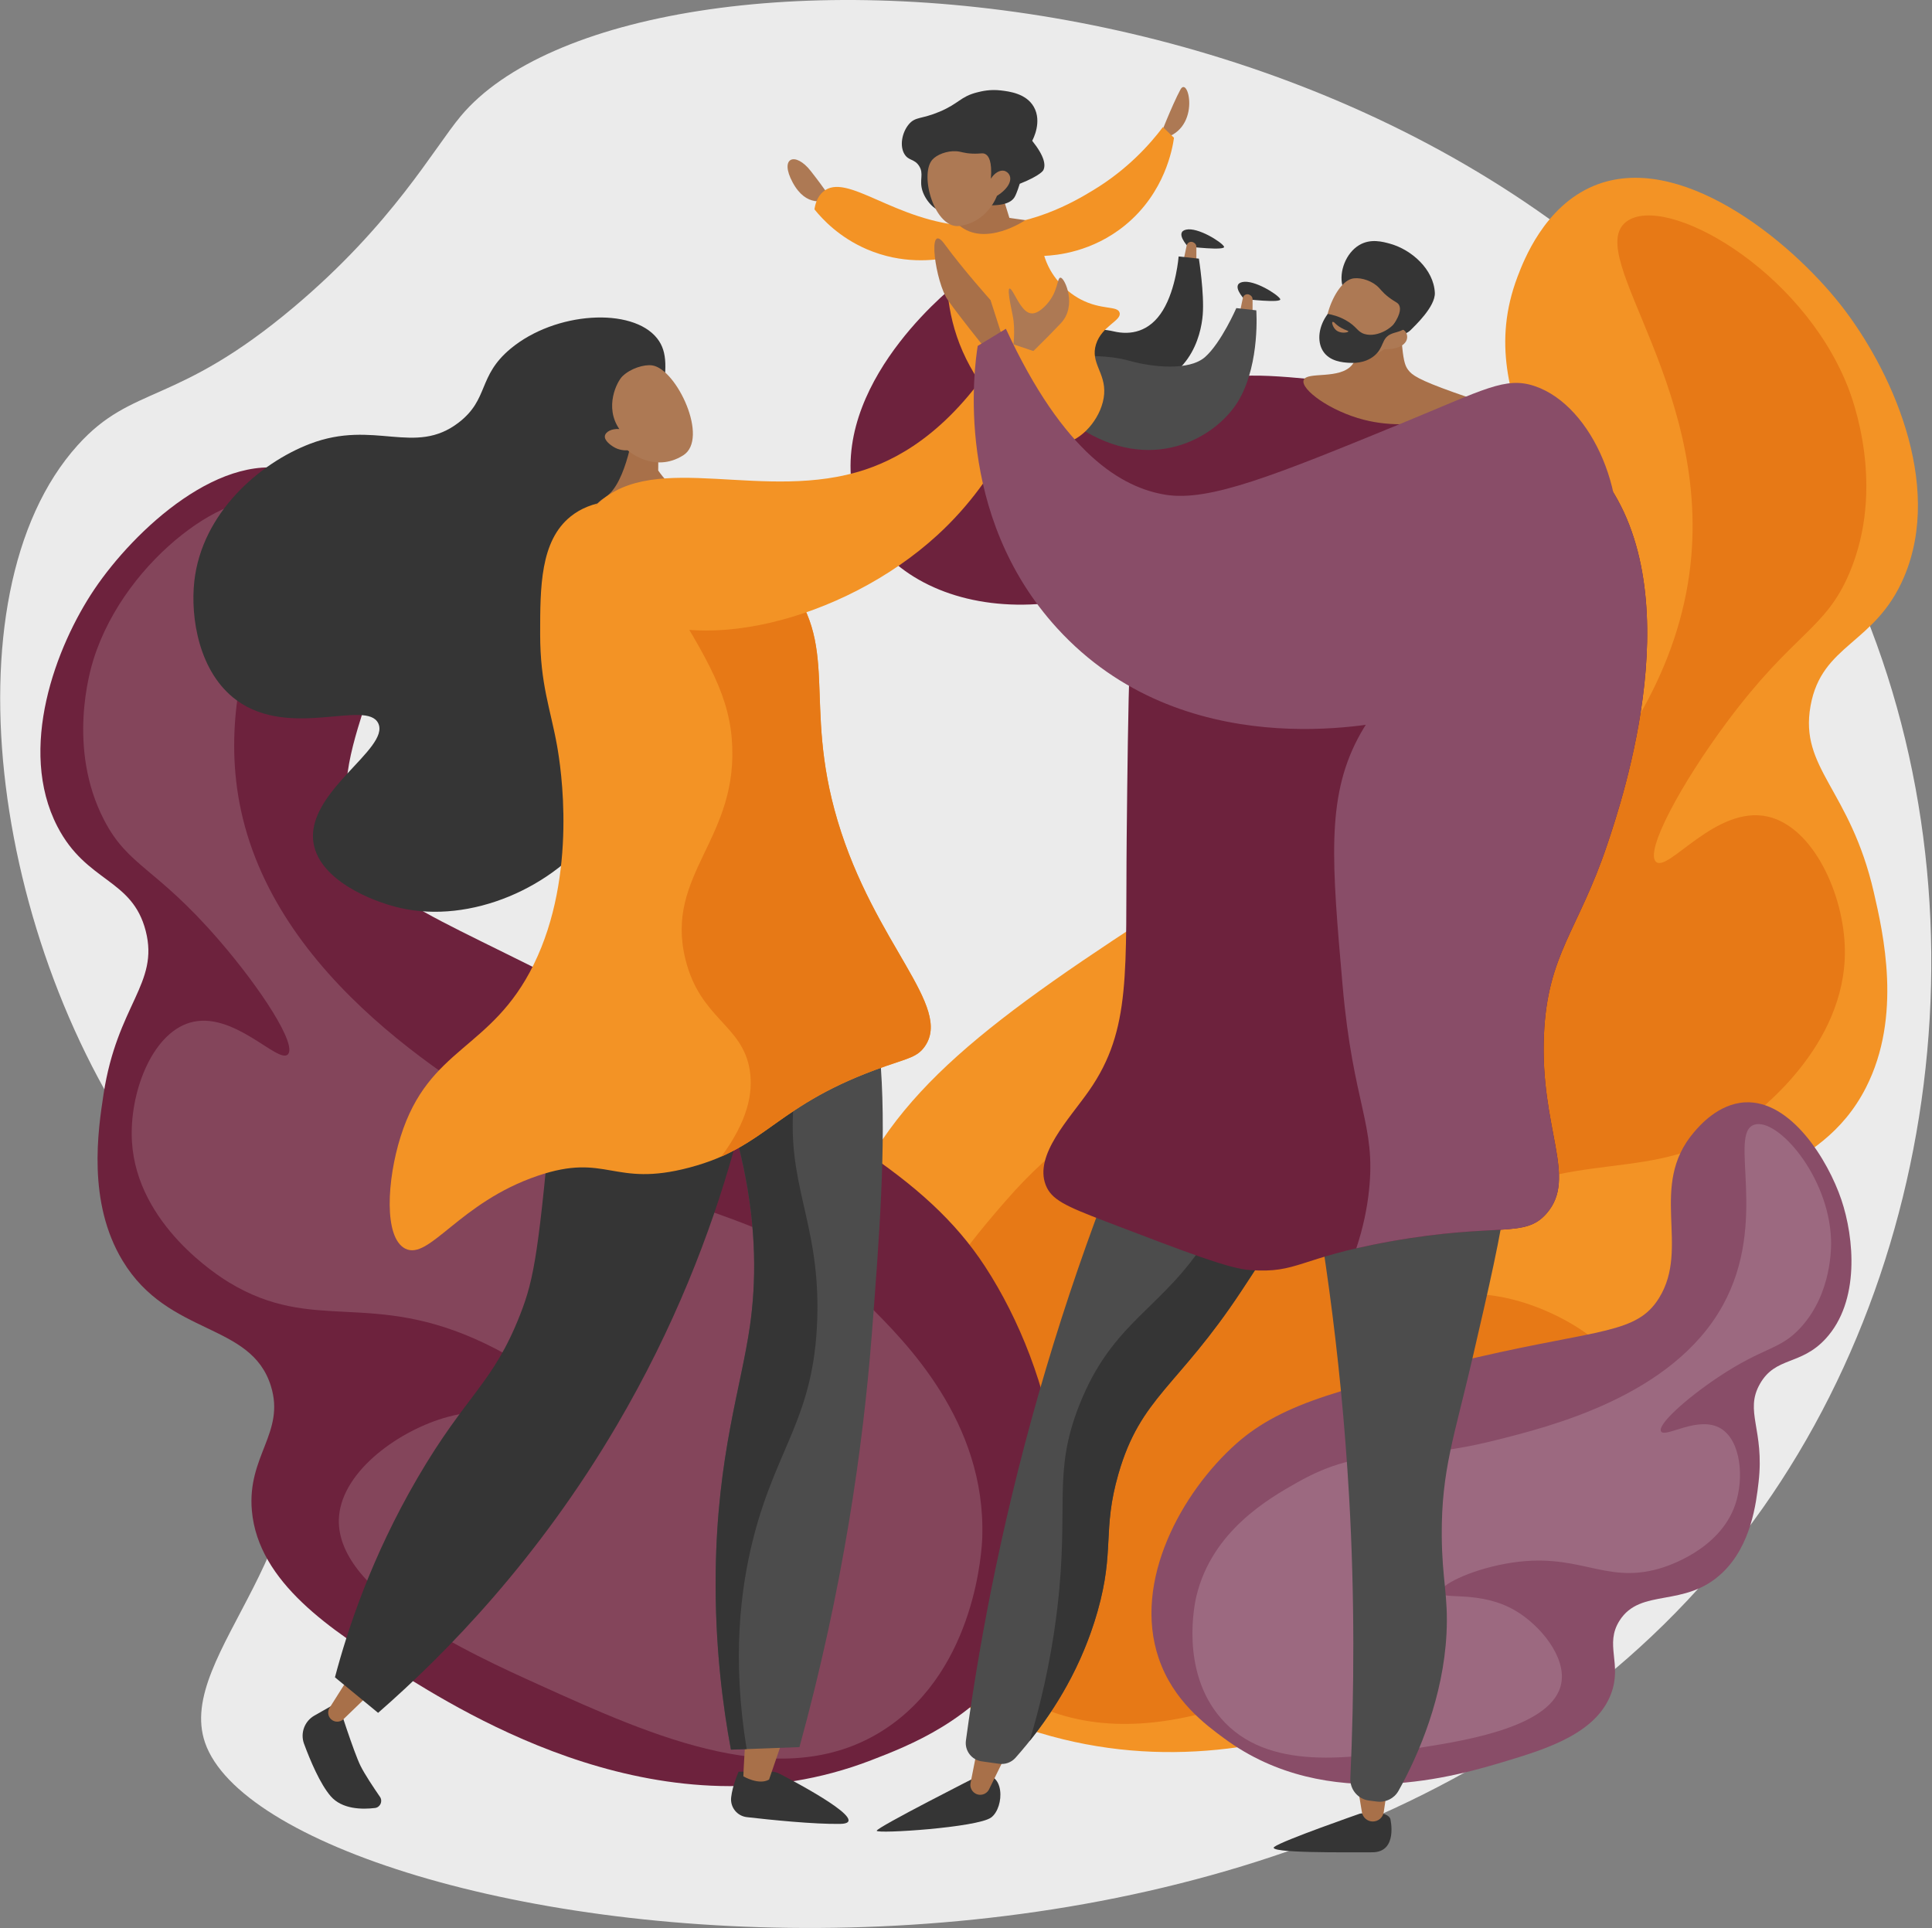 <?xml version="1.0" encoding="UTF-8"?>
<svg xmlns="http://www.w3.org/2000/svg" viewBox="0 0 2796.65 2791.03">
  <rect x="0" y="0" width="2796.65" height="2791.03" fill="#808080" stroke="none"/>
  <defs>
    <style>
      .cls-1 {
        fill: #a87049;
      }

      .cls-2 {
        fill: #4c4c4c;
      }

      .cls-3 {
        fill: #e77916;
      }

      .cls-4 {
        fill: #fff;
        mix-blend-mode: screen;
        opacity: .16;
      }

      .cls-5 {
        isolation: isolate;
      }

      .cls-6 {
        fill: #6d223d;
      }

      .cls-7 {
        fill: #f39325;
      }

      .cls-8 {
        fill: #ebebeb;
      }

      .cls-9 {
        fill: #353535;
      }

      .cls-10 {
        fill: #ad7954;
      }

      .cls-11 {
        fill: #894d68;
      }
    </style>
  </defs>
  <g class="cls-5">
    <g id="Illustration">
      <g>
        <path class="cls-8" d="M666.99,168.06c-39.4,47.1-98.42,155.98-241.65,276.52-171.33,144.2-233.03,111.4-312.83,199.85-196.32,217.58-122.36,744.82,122.52,1060.41,83.56,107.69,153.39,149.59,184.31,271.39,66.41,261.53-166.97,417.1-122.56,546.44,100,291.24,1637.91,535.62,2254.98-339.65,288.2-408.79,331.32-999.08,73.82-1447.41C2155.11-83.55,916.39-130.08,666.99,168.06Z"/>
        <g>
          <path class="cls-7" d="M1504.99,2508.64c-65.82-19.87-176.62-53.33-257.27-155.13-146.62-185.08-98.37-475.91,3.55-661.1,87.54-159.06,249.95-262.63,574.78-469.79,305.92-195.1,410.46-217.7,436.33-336.46,36.88-169.31-138.27-294.68-65.63-485.74,8.72-22.93,38.66-101.67,110.47-131.46,122.92-50.99,282.27,77.28,356.93,172,72.02,91.37,149.75,258.73,92.03,394.33-41.82,98.25-119.22,96.37-135.37,186.68-16.26,90.87,57.19,120.18,91.56,269.56,13.73,59.68,41.29,179.46-11.25,282.74-67.94,133.54-208.3,118.58-233.56,229.55-18.25,80.17,49.06,114.19,47.82,206.97-1.63,122.14-120.29,212-220.03,285.46-117.45,86.5-434.31,319.88-790.35,212.38Z"/>
          <path class="cls-3" d="M2354.46,320.71c-65.32,48.64,134.51,249.4,88.77,524.32-49.21,295.8-352.68,497-492.93,589.98-239.28,158.64-344.23,130.03-495.89,304.99-60.02,69.25-185.07,213.51-164.33,407.43,1.93,18.02,26.4,218.57,184.57,308.76,179.41,102.3,394.41-15.18,579.66-116.39,111.94-61.16,335.56-183.34,315.06-309.03-12.53-76.83-113.41-137.29-195.27-153.07-116.84-22.53-210.96,42.84-222.08,23.02-10.02-17.85,56.7-88.07,149.58-141.49,185.78-106.85,286.29-37.27,423.64-135.54,16.65-11.91,147.19-108.21,145.29-248.59-1.1-80.97-46.28-178.7-112.19-193.1-74.54-16.28-143.41,81.06-161.09,65.74-16.91-14.65,35.79-112.54,102-201.69,97.29-130.99,142.69-133.94,177.65-216.01,53.33-125.22,4.84-252.68-2.39-270.9-67.78-170.75-264.22-279.99-320.07-238.4Z"/>
        </g>
        <g>
          <path class="cls-6" d="M1261.15,2548.15c55.05-21.23,147.72-56.97,210.2-149.26,113.59-167.79,53.64-413.57-45.46-565.49-85.12-130.5-230.75-208.7-522-365.12-274.3-147.32-365.21-159.95-394.98-259.91-42.43-142.51,99.41-261.04,24.99-419.87-8.93-19.06-39.61-84.52-102.97-105.4-108.46-35.74-236.58,84.24-294.4,170.09-55.76,82.81-111.54,231.01-53.44,343.35,42.09,81.39,108.2,74.81,127.82,151.06,19.74,76.71-41.23,106.51-61.05,236.54-7.92,51.95-23.82,156.22,27.77,241.22,66.71,109.91,185.86,88.11,214.6,181.44,20.76,67.44-34.65,100.87-27.64,180.18,9.24,104.41,116.54,173.69,206.6,230.16,106.05,66.49,392.18,245.86,689.96,131.02Z"/>
          <path class="cls-4" d="M393.83,730.4c59.02,37.43-99.1,222.05-42.31,454.37,61.09,249.97,333.7,402.66,459.67,473.23,214.94,120.4,302.91,89.18,443.91,229.16,55.81,55.4,172.07,170.83,166.77,338.11-.49,15.54-8.57,188.73-138.13,276.06-146.96,99.05-338.48,12.32-503.5-62.4-99.72-45.16-298.92-135.36-289.44-244.23,5.79-66.55,88.23-124.76,157.27-143.52,98.54-26.78,183.27,23.12,191.52,5.45,7.43-15.92-54.17-71.73-137.08-111.48-165.84-79.52-247.38-13.52-371.22-88.8-15.01-9.12-132.9-83.15-140.28-203.4-4.26-69.35,28.14-155.89,83.61-172.44,62.74-18.72,127.92,60.16,142.07,45.92,13.53-13.62-37.85-94.01-100.23-166.05-91.66-105.84-130.7-105.45-165.88-173.45-53.67-103.73-20.36-215.91-15.34-231.97,47.04-150.46,208.14-256.55,258.6-224.55Z"/>
        </g>
        <g>
          <path class="cls-11" d="M1772.57,2516.93c-27.69-20.4-74.31-54.74-95.25-116.23-38.08-111.8,33.4-240.79,112.47-310.99,67.92-60.3,161.82-81.89,349.63-125.08,176.88-40.68,229.94-33.81,262.04-85.45,45.76-73.61-15.78-162.06,50.48-239.93,7.95-9.34,35.26-41.44,74.1-43.44,66.48-3.43,120.08,83.73,139.4,140.89,18.63,55.13,27.22,147.04-22.72,201.28-36.18,39.3-72.34,25.44-95.09,65.3-22.89,40.1,6.81,66.23-2.02,142.39-3.53,30.43-10.62,91.5-52.69,131.37-54.4,51.55-118.05,20.98-148.55,69.04-22.04,34.73,3.98,62.04-12.15,105.56-21.24,57.29-92.23,79.76-151.54,97.66-69.85,21.09-258.31,77.97-408.1-32.37Z"/>
          <path class="cls-4" d="M2539.63,1628.11c-38.94,11.98,21.6,140.09-46.04,261.99-72.77,131.17-249.52,175.13-331.2,195.45-139.36,34.67-184.03,3.59-284.83,60.63-39.89,22.58-123.01,69.61-145.73,164.49-2.11,8.81-24.19,107.44,35.24,176.45,67.41,78.28,188.43,58.95,292.71,42.29,63.01-10.07,188.88-30.17,200.28-92.85,6.97-38.31-30.44-83.71-66.38-104.87-51.29-30.2-106.61-15.16-108.53-26.37-1.73-10.09,41.49-32.01,94.22-41.62,105.47-19.22,141.18,30.42,222.38,7.12,9.84-2.82,87.51-26.33,110.14-92.81,13.05-38.34,8.14-91.98-20.51-109.81-32.4-20.17-81.17,14.17-86.94,3.98-5.51-9.74,35.73-47.04,81.88-77.96,67.81-45.43,89.7-39.21,119.93-72.04,46.12-50.08,44.63-118.28,44.27-128.08-3.33-91.83-77.61-176.25-110.9-166.01Z"/>
        </g>
        <g>
          <path class="cls-6" d="M1388.22,407.88s-177.85,135.1-155.02,295.98c22.83,160.87,258.67,241.21,488.29,94.31,229.62-146.89,50.46-249.45,50.46-249.45,0,0-309,193.17-383.72-140.84Z"/>
          <path class="cls-9" d="M1968.57,2625.48s-111.82,38.88-123.95,48.12c-12.12,9.23,104.09,7.86,141.76,7.86s26.23-48.22,26.23-48.22c0,0-2.69-13.97-44.04-7.76Z"/>
          <path class="cls-1" d="M1964.69,2582.76l6.75,40.74c1.28,7.72,7.95,13.38,15.78,13.38h0c7.93,0,14.66-5.81,15.82-13.66l5.04-34.16-43.39-6.29Z"/>
          <path class="cls-9" d="M1416.98,2570.47s-148.21,75.07-147.91,79.82c.3,4.75,145.93-4.67,165.6-19.16,19.66-14.49,20.93-70.3-17.69-60.66Z"/>
          <path class="cls-1" d="M1458.82,2535l-27.08,55.23c-2.49,5.07-7.72,8.2-13.36,7.98h0c-8.77-.33-15.16-8.42-13.47-17.03l12.06-61.07,41.85,14.89Z"/>
          <path class="cls-2" d="M1710.64,1468.62c-67.95,143.27-137.69,314.91-196.59,512.94-58.9,198.03-94.39,380.18-115.84,538.09-1.99,14.64,8.24,28.1,22.87,30.15,8.38,1.18,16.75,2.35,25.13,3.53,8.87,1.25,17.78-1.97,23.73-8.67,41.99-47.29,92.17-117.75,118.91-212.29,25.03-88.48,6.52-116.71,30.07-198.5,32.18-111.78,85.77-125.18,178.06-265.08,67.9-102.92,169.22-256.49,117.43-340.47-8.69-14.09-47.69-68.38-203.76-59.71Z"/>
          <path class="cls-2" d="M1879.02,1603.28c33.76,163.63,61.84,352.87,73.89,563.72,8.19,143.29,7.41,284.18,1.76,407.31-.74,16.18,11.03,30.2,27.1,32.26,3.94.51,7.86,1.02,11.84,1.49,12.44,1.47,24.62-4.6,30.74-15.53,30.26-54.04,64.84-137.04,69.49-227.13,2.87-55.59-6.4-77.38-6.84-142.3-.65-94.84,18.47-144.46,44.65-257.6,47.23-204.11,70.84-306.17,33.34-351.27-13.78-16.58-71.63-73.5-285.97-10.95Z"/>
          <path class="cls-9" d="M1914.4,1528.33c-6.33-10.26-28.8-41.84-100.84-54.89,11.11,155.02-25.74,254.54-66.2,319.4-63.89,102.41-136.58,118.43-185.06,241.31-38.91,98.61-14.55,145.2-31.56,291.87-5.89,50.78-17.13,116.78-40.35,194.38,36.85-46,75.95-108.44,98.46-188.02,25.03-88.48,6.52-116.71,30.07-198.5,32.18-111.78,85.77-125.18,178.06-265.08,67.9-102.92,169.22-256.49,117.43-340.47Z"/>
          <path class="cls-6" d="M1736.75,561.38c40.04-24.66,93.09-19.36,199.18-8.77,143.59,14.34,294.1,28,377.74,129.6,138.05,167.67,35.45,473.15,12.77,540.68-41.91,124.77-86.44,158.1-91.52,275.26-5.88,135.77,48.93,206.46,3.95,258.36-32,36.92-69.79,12.74-225.53,40.45-134.19,23.88-133.66,46.73-204.1,41.65-30.63-2.21-90.66-25.19-210.71-71.15-56.11-21.48-76.63-30.78-84.83-51.99-16.82-43.53,34.12-95.45,62.94-136.83,61.64-88.48,52.32-172.26,54.29-366.38,3.99-392.93,7.98-590.62,105.82-650.88Z"/>
          <path class="cls-11" d="M2326.44,1222.9c22.68-67.54,125.28-373.01-12.77-540.68-57.34-69.65-140.81-96.79-244.18-113.12,189.68,114.67,233.89,191.03,224.12,243.33-19.04,101.9-237.39,83.02-328.38,257.23-45.34,86.82-37.24,179.8-21.89,355.75,15.28,175.23,48.7,201.97,38.31,298.28-2.69,24.96-8.17,52.95-18.39,83.44,14.34-3.31,30.78-6.72,50.08-10.16,155.74-27.71,193.53-3.53,225.53-40.45,44.98-51.9-9.83-122.59-3.95-258.36,5.08-117.16,49.61-150.49,91.52-275.26Z"/>
          <path class="cls-1" d="M2030.75,423.03c-4.03,33.82-2.83,61.16-.92,80.02,2.19,21.61,4.83,27.45,8.48,32.37,5.5,7.41,14.34,14.14,66.48,32.71,28.43,10.13,32.21,10.41,32.56,13.11,1.74,13.2-82.48,47.06-163.04,26.45-49.14-12.57-91.55-44.03-87.28-57.29,4.3-13.34,53.19.08,70.75-22.9,12.22-15.99,3.33-41.87-8.12-63.79,15.73-21.04,65.3-19.62,81.08-40.7Z"/>
          <g>
            <path class="cls-9" d="M1943.11,413.02c-4.83-19.71,5.03-46.52,24.2-58.11,16.5-9.98,34.29-5.02,44.95-2.06,30.92,8.6,63.07,36.96,64.73,70.94.99,20.15-29.61,48.47-34.72,53.72-5.79,5.94-12.1,6.17-19.19,9.53-9.83,4.66-25.27,12.13-50.66,24.8.98-6.46,1.8-14.61,1.66-23.88-.06-3.57-.42-17.55-4.18-30.59-7.53-26.1-22.2-25.65-26.78-44.35Z"/>
            <path class="cls-10" d="M2004.01,505.45s-32.68,25.42-70.2,6.65c-33.53-16.78-6.24-100.35,22.62-108.49,9.64-2.72,25.31,1,35.89,9.5,6.25,5.03,7.42,9.12,17.81,17.12,9.58,7.39,13.11,7.4,15.22,11.62,2.64,5.28,2.12,15.32-14.11,36.38,9.39-4.28,18.39-3.69,22.9,1.44.72.82,2.42,3.51,2.74,6.65,1.15,11.35-11.68,19.9-32.87,19.12Z"/>
            <path class="cls-9" d="M2028.84,437.63c-2.19.62.32,9.28-2.97,18.71-6.39,18.31-32.26,32.71-50.63,27.18-10.85-3.26-11.09-11.08-27.55-20.17-10.18-5.62-19.61-7.89-25.69-8.93-13.21,17.45-15.93,39.22-7.06,53.55,9.56,15.45,29.11,16.68,37.3,17.2,5.47.34,23.01,1.49,37-10.06,14.57-12.04,10.03-24.85,23.85-31.34,6.97-3.28,14.28-2.91,24.58-10.59,2.8-2.09,4.91-4.08,6.25-5.46-4.99-13.67-11.91-31-15.08-30.11Z"/>
            <path class="cls-10" d="M1931.61,466.96s5.82,7.21,19,11.81c.64.22,1.26.7,1.2,1.08-.22,1.41-10.76,3.74-17.48-1.69-4.76-3.86-6.83-11-5.56-12.07.54-.45,1.73.14,2.84.86Z"/>
          </g>
        </g>
        <g>
          <path class="cls-9" d="M958.7,577.34c5.53-41.5,8.59-67.14-7.44-87.47-35.87-45.47-147.3-39.07-212.16,14.89-47.95,39.89-30.86,72.84-75.15,106.95-63.68,49.04-121.99-4.86-215.18,30.77-73.64,28.15-156.62,100.55-167.5,199.13-5.74,52.06,6.36,131.95,61.43,172.23,77.1,56.4,188.01-1.73,204.83,33.23,17.74,36.88-106.49,99.9-93.56,174.05,9.19,52.68,82.8,83.47,125.08,93.2,101.39,23.33,223.65-28.25,286.6-117.25,68.47-96.79-3.69-138.19,57.69-377.8,6.55-25.57,16.15-97.69,35.36-241.94Z"/>
          <path class="cls-9" d="M1069.19,2564.72s-8.85,19.71-10.82,37.28c-1.59,14.17,8.6,26.96,22.77,28.58,34.7,3.98,97.33,10.4,135.16,9.77,48.01-.8-61.69-59.03-88.24-72.76-3.67-1.9-7.73-2.88-11.86-2.88h-46.99Z"/>
          <path class="cls-1" d="M1083.37,2500.54c-5.09,2.14-7.31,70.97-7.31,70.97,0,0,22.39,13.26,37.19,4.68l29.44-85.83-59.32,10.19Z"/>
          <path class="cls-9" d="M455.07,2483.58c-14.31,8.14-20.65,25.42-14.94,40.86,8.87,23.99,23.13,57.9,38.49,75.74,16.54,19.22,45.78,19.37,64.12,17.15,7.73-.94,11.66-9.79,7.24-16.2-8.92-12.92-21.95-32.44-28.08-44.74-9.8-19.69-32.84-92.16-32.84-92.16l-34,19.35Z"/>
          <path class="cls-1" d="M513.48,2414.71l-36.38,57.59c-3.36,5.31-2.46,12.26,2.13,16.55h0c5.09,4.76,13.02,4.69,18.03-.15l56.74-54.81-40.53-19.18Z"/>
          <path class="cls-2" d="M1175.62,1311.15c129.52,62.59,106.9,354.98,86.5,618.71-12.88,166.45-41.92,370.04-104.87,599.33-33.07,1.22-66.14,2.45-99.21,3.67-11.13-59.91-23.5-149.09-22.04-257.2,2.27-169.16,36.8-266.76,49.6-356.41,17.82-124.79,3.98-307.32-143.3-552.99,127.61-81.84,196.61-72.85,233.32-55.12Z"/>
          <path class="cls-9" d="M1091.11,2224.22c33.85-130.65,87.2-172.93,91.86-314.15,4.73-143.45-47.18-195.27-33.07-323.34,9.83-89.17,45.86-162.67,83.3-218.26-14.57-25.97-33.43-45.64-57.57-57.31-36.71-17.74-105.71-26.72-233.32,55.12,147.27,245.66,161.11,428.19,143.3,552.98-12.8,89.66-47.33,187.25-49.6,356.41-1.45,108.11,10.91,197.29,22.05,257.2,7.59-.28,15.18-.56,22.77-.84-21.39-130.49-9.3-232.18,10.29-307.8Z"/>
          <path class="cls-9" d="M822.89,1320.34c-5.66,70.38-12.98,158.08-22.05,259.04-20.82,231.89-27.25,270.89-47.77,323.34-39.51,100.99-77.83,115.2-148.81,236.99-66.74,114.53-100.99,218.88-119.41,288.44,20.82,17.15,41.64,34.29,62.46,51.44,100.43-87.68,232.29-223.42,345.73-416.52,164.96-280.79,211.03-546.74,225.63-702.32-98.59-13.47-197.19-26.95-295.78-40.42Z"/>
          <path class="cls-7" d="M826.01,747.68c-44.09,35.5-44.1,102.32-44.11,170.24-.01,72.88,15.06,108.51,24.55,162.09,5.11,28.88,30.31,185.52-33.85,316.2-61.35,124.96-151.5,118.43-192.7,249.19-19.95,63.33-24.4,146.12,6.59,162.1,34.75,17.92,77.92-66.73,191.89-105.4,100.36-34.05,108.64,17.43,219.41-11.85,115.61-30.56,122.6-90.87,284.74-147.02,32.69-11.32,45.39-13.37,55.83-27.92,41.71-58.1-72.55-148.26-125.9-327.14-51.85-173.84,6.55-254.65-78.81-354.01-43.2-50.28-94.86-72.31-113.52-80.03-30.12-12.46-133.54-55.23-194.1-6.46Z"/>
          <path class="cls-3" d="M1212.45,1188.18c-51.85-173.84,6.55-254.65-78.81-354.01-43.2-50.28-94.86-72.31-113.52-80.03-22.9-9.47-88.15-36.42-144.74-27.39,23,29.89,47.56,64.46,72.16,103.69,70.55,112.53,105.82,168.8,111.66,238.22,12.26,145.62-97.73,195.6-67,320.1,21.34,86.47,82.29,94.38,93.05,160.05,5.42,33.08-2.98,74.25-41.1,125.44,75-32.92,101.04-83.46,238.38-131.03,32.69-11.32,45.39-13.37,55.83-27.92,41.71-58.1-72.55-148.26-125.9-327.14Z"/>
          <path class="cls-1" d="M918.39,614.51s-10.72,85.72-42.36,105.36c-31.64,19.63-14.28,39.04-19.91,46.01-5.63,6.95,93.42,49.77,193.34-.65l41.67-29.29c-32.89.13-75.1-2.22-91.81-11.75-11.38-6.48-29.71-19.13-46.53-43.03l.37-47.46-34.77-19.19Z"/>
          <path class="cls-10" d="M908.51,651.91s38.04,33.97,80.47,7.26c37.99-23.92-9.56-125.1-44.88-130.2-11.78-1.7-31.42,4.41-43.02,15.65-8.15,7.91-26.56,44.56-4.6,76.46-11.06-.77-19.64,3.94-20.82,9.6-1.51,7.17,9.23,14.18,11.67,15.77,8.43,5.51,17.21,5.66,21.2,5.47Z"/>
          <g>
            <path class="cls-10" d="M1203.33,288.53s-7.44-12.48-29.78-41.02c-22.33-28.54-45.91-19.83-26.05,16.76,19.85,36.59,46.18,26.6,55.83,24.26Z"/>
            <path class="cls-10" d="M1677.39,201.49s19.25-49.48,31.34-71.81c12.09-22.33,31.94,62.98-31.34,71.81Z"/>
            <path class="cls-9" d="M1719.51,356.86s-19.5-20.76-2.48-24.44c17.03-3.69,50.97,17.75,54.73,24.44,3.76,6.69-52.25,0-52.25,0Z"/>
            <path class="cls-10" d="M1713.04,377.69l4.74-22.33c.97-4.56,6.2-6.75,10.13-4.23l.84.54c1.91,1.23,3.06,3.34,3.06,5.61v25.16l-18.77-4.75Z"/>
            <path class="cls-9" d="M1800.85,432.75s-19.5-20.76-2.48-24.44c17.03-3.69,50.97,17.75,54.73,24.44,3.76,6.69-52.26,0-52.26,0Z"/>
            <path class="cls-10" d="M1794.38,453.58l4.74-22.33c.97-4.56,6.2-6.75,10.13-4.23l.84.54c1.91,1.23,3.06,3.34,3.06,5.61v25.16l-18.77-4.75Z"/>
            <path class="cls-9" d="M1545.2,476.15s42.57-2.23,66.77,3.54c24.19,5.77,52.06,1.15,71.34-30.43,19.29-31.58,22.8-78,22.8-78l29.31,3.16s8.06,50.87,5.58,81.27c-2.48,30.4-18.82,102.36-109.91,109.18-91.09,6.82-85.89-88.71-85.89-88.71Z"/>
            <path class="cls-2" d="M1566.68,515.78s35.98-2.55,68.24,6.51c32.26,9.07,86.27,15.19,109.58-5.53,23.32-20.72,45.14-70.74,45.14-70.74l28.9,3.24s5.63,74.66-24.17,128.01c-29.8,53.35-120.22,108.36-223.28,47.36-103.06-61-4.42-108.84-4.42-108.84Z"/>
            <path class="cls-7" d="M1191.36,277.63c-8.46,7.35-11.3,18-12.41,25.44,11.59,14.38,35.93,40.54,75.68,57.69,51.81,22.35,98.5,15.9,116.63,12.41-2.29,31.49-1.74,87.71,27.3,146.4,26.34,53.24,89.94,136.43,144.54,121.59,27.72-7.53,52.93-40.28,55.21-70.72,2.32-31-20.25-44.97-11.79-71.96,8.45-26.93,37.58-34.28,34.12-45.91-3.09-10.4-26.01-3.24-56.45-19.23-8.07-4.24-29.79-17.25-44.05-42.8-4.39-7.86-6.99-14.98-8.55-20.11,17.63-.78,69.38-5.35,117.11-44.41,57.74-47.24,68.57-111.33,70.72-126.55-5.34-5.17-10.69-10.33-16.03-15.5-18.26,24.21-50.72,61.06-101.33,91.61-25.1,15.15-93.5,56.43-179.79,51.69-107.27-5.9-176.73-79.33-210.92-49.63Z"/>
            <path class="cls-1" d="M1445.71,265.73l15.43,49.74,23.03,3.22s-57.91,39.7-95.95,7.38l22.75-8.74-.62-39.08,35.36-12.52Z"/>
            <path class="cls-9" d="M1330.32,240.07c-6.68-10.22-14.97-7.18-20.94-16.74-7.49-11.99-3.69-31.58,6.13-43.33,9.61-11.51,17.92-7.05,44.56-18.29,28.62-12.08,29.85-21.8,54.63-28.06,6.47-1.63,18.58-4.58,34.06-2.73,12.35,1.47,36.84,4.4,47.85,23.99,12.03,21.41-1.17,46.5-2.46,48.86,18.35,23.05,19.66,35.48,16.1,42.65,0,0-3.78,7.61-34.15,19.65h0s-4.18,14.1-7.69,19.68c-4,6.35-14.17,12.83-42.46,11.3-2.5-4.91-6.32-11.81-11.7-19.59-10.1-14.61-15.15-21.92-20.22-21.61-12.78.78-11.66,46.12-28.01,49.46-10.51,2.15-25.83-13.56-30.79-29.27-4.96-15.71,2.66-24.36-4.92-35.98Z"/>
            <path class="cls-10" d="M1443.11,283.52s-12.91,37.4-53.53,43.55c-36.37,5.5-59.2-73.77-40.03-95.84,6.4-7.36,21.18-13.07,34.39-12.3,7.8.45,10.96,2.96,23.72,3.46,11.77.45,14.65-1.47,18.63.63,4.98,2.62,9.96,10.62,8.07,35.67,5.33-8.42,12.96-12.88,19.38-11.4,1.03.23,3.85,1.37,5.79,3.61,7.02,8.09,1.2,21.65-16.42,32.64Z"/>
          </g>
          <path class="cls-10" d="M1465.6,509.21c.55-2.6,4.95-30.65.27-52.61-4.68-21.95-10.9-54.24,2.13-30.65,13.04,23.59,22.53,38.65,43.84,18.09,21.31-20.56,17.58-43.61,23.79-42.01,6.2,1.6,23.57,40.86,0,65.89-23.57,25.04-50.95,51.09-50.95,51.09l-19.08-9.81Z"/>
          <path class="cls-7" d="M835.87,782.06c-4.05,48.71,50.88,88.68,61.58,96.46,102.62,74.67,322.45,21.7,459.52-103.9,93.47-85.64,133.08-190.96,150.75-262.41-17.08-5.76-34.15-11.53-51.23-17.29-72.2,122.32-149.02,166.49-203.74,184.79-145.44,48.62-303.71-29.08-387.11,48.96-7.86,7.35-27.51,26.26-29.77,53.4Z"/>
        </g>
        <path class="cls-1" d="M1452.55,492.62l-18.75-58.24s-40.07-44.77-66.47-80.97c-26.41-36.19-12.97,56.07,4.73,80.97,17.7,24.89,49.34,64.11,49.34,64.11l31.15-5.88Z"/>
        <path class="cls-11" d="M1415.28,500.77c13.59-8.27,27.19-16.54,40.79-24.81,83.93,181.79,168.66,230.27,231.3,240.29,63.19,10.11,156.77-27.56,341.34-103.3,120.15-49.3,150.58-68.41,193.13-53.9,84.43,28.8,140.55,164.06,112.73,269.74-40.73,154.73-249.11,199.23-308.44,211.9-39.86,8.51-314.7,67.21-495.88-131.23-150.28-164.59-119.76-378.64-114.97-408.69Z"/>
      </g>
    </g>
  </g>
</svg>
